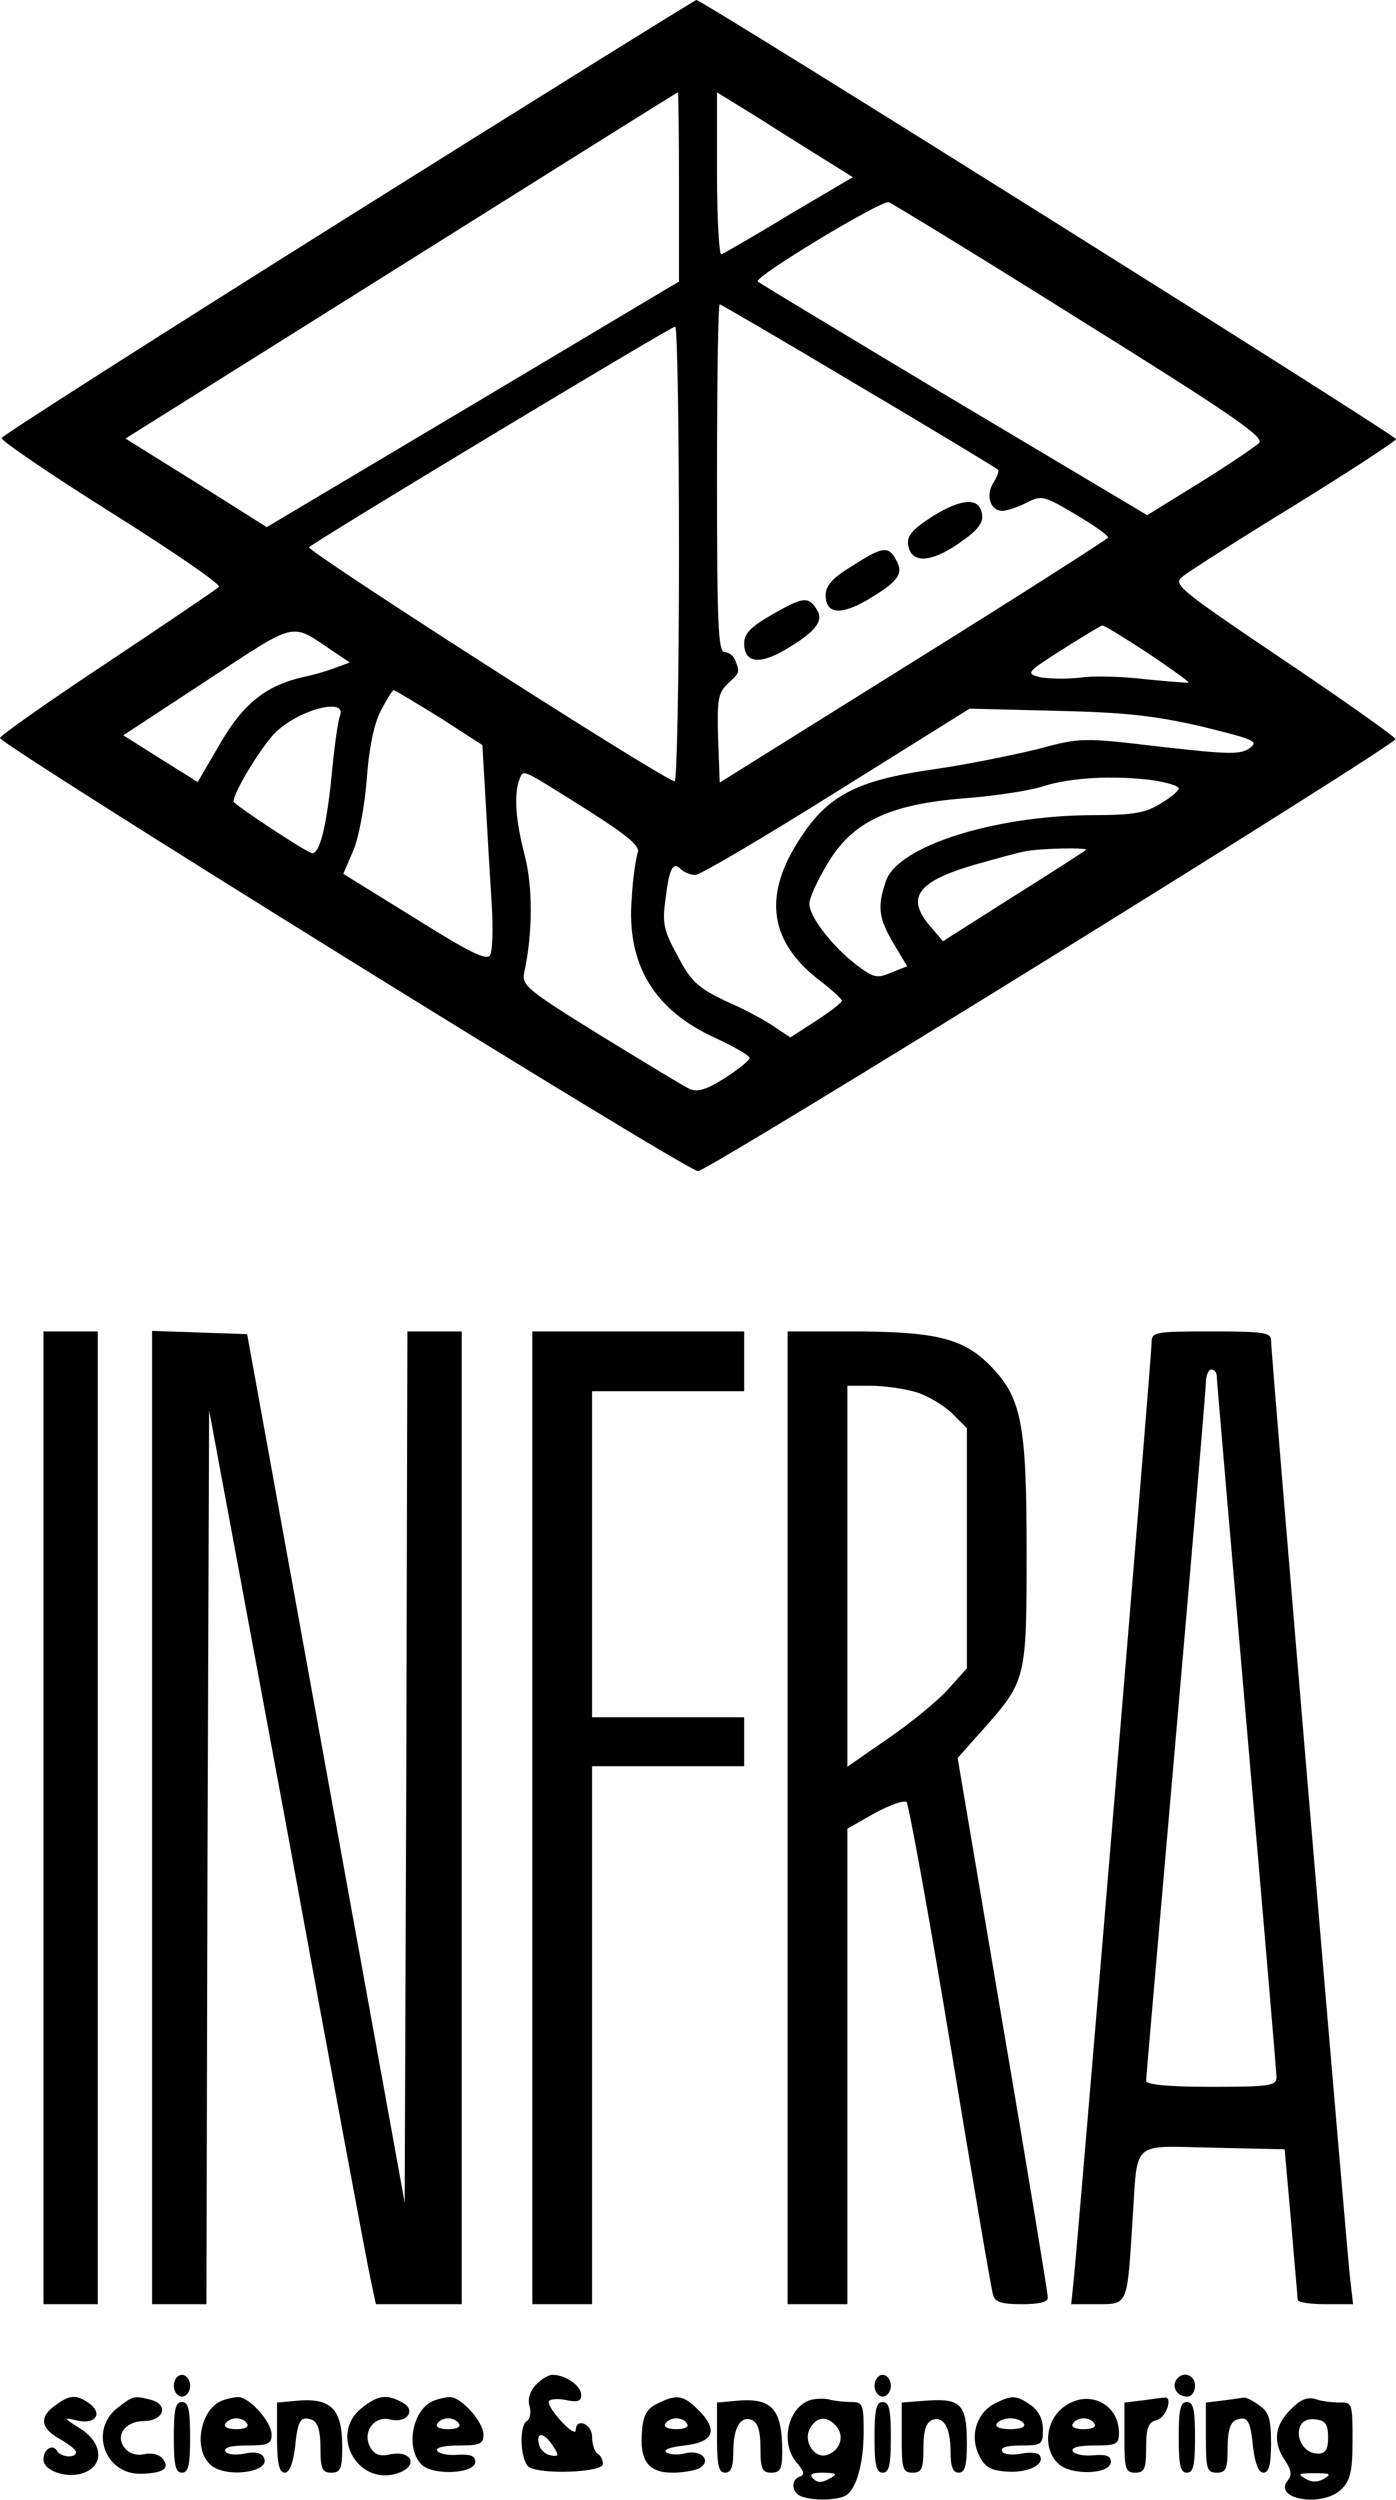 <?xml version="1.0" encoding="UTF-8" standalone="yes"?>
<svg version="1.0" xmlns="http://www.w3.org/2000/svg" width="257" height="460" viewBox="0 0 257 460" preserveAspectRatio="xMidYMid meet">
  <g transform="translate(0,460) scale(0.1,-0.1)" fill="#000000" stroke="none">
    <path d="M641 4201 c-349 -219 -636 -402 -638 -407 -1 -5 90 -67 203 -138 113
-71 202 -132 197 -136 -4 -4 -97 -67 -205 -139 -109 -72 -198 -135 -198 -139
1 -13 1264 -797 1285 -797 19 0 1283 783 1284 795 1 3 -92 69 -205 145 -196
132 -205 140 -187 154 11 9 103 68 206 131 102 63 186 118 187 122 0 7 -1277
808 -1288 808 -4 -1 -292 -180 -641 -399z m609 55 l0 -174 -379 -226 -380
-226 -130 82 -130 81 507 318 c279 175 508 319 510 319 1 0 2 -78 2 -174z
m272 48 l48 -30 -117 -69 c-64 -39 -120 -71 -125 -73 -4 -2 -8 64 -8 147 l0
151 78 -48 c42 -27 98 -62 124 -78z m467 -293 c276 -172 340 -216 329 -226 -7
-7 -56 -40 -109 -73 l-97 -60 -356 212 c-195 117 -358 215 -361 218 -8 8 226
149 241 146 6 -2 165 -99 353 -217z m-408 -121 c139 -82 254 -152 256 -154 3
-2 -1 -13 -8 -24 -15 -23 -6 -52 16 -52 9 0 29 7 45 15 27 14 32 13 89 -21 34
-20 61 -39 61 -43 -1 -3 -162 -106 -358 -228 l-357 -223 -3 81 c-2 72 0 84 18
101 22 21 22 20 14 42 -3 9 -12 16 -20 16 -12 0 -14 53 -14 320 0 176 2 320 5
320 2 0 117 -67 256 -150z m-331 -311 c0 -231 -4 -419 -8 -417 -42 16 -679
425 -673 431 12 12 664 405 674 406 4 1 7 -188 7 -420z m-636 -178 l30 -20
-27 -10 c-16 -6 -40 -13 -55 -16 -70 -15 -113 -48 -156 -122 l-42 -72 -69 43
-68 43 154 101 c169 111 153 107 233 53z m1498 -2 c43 -29 77 -53 76 -55 -2
-1 -37 2 -78 6 -41 5 -96 7 -122 3 -26 -3 -59 -2 -74 1 -26 7 -24 9 42 51 38
24 71 44 73 44 3 1 40 -22 83 -50z m-1303 -119 l79 -51 6 -102 c3 -56 8 -140
11 -187 3 -47 2 -91 -3 -98 -7 -10 -40 7 -139 69 l-131 81 18 42 c10 22 21 81
25 130 4 57 13 103 26 128 11 21 21 38 24 38 2 0 40 -23 84 -50z m-183 3 c-4
-9 -11 -61 -16 -115 -9 -87 -21 -138 -35 -138 -9 0 -145 90 -145 95 0 18 53
104 78 128 44 42 131 64 118 30z m1587 -20 c97 -24 105 -27 87 -40 -17 -12
-40 -11 -164 3 -144 17 -146 17 -228 -5 -46 -11 -129 -28 -185 -36 -155 -22
-206 -51 -263 -149 -54 -95 -38 -174 50 -241 21 -16 39 -33 40 -36 0 -4 -21
-20 -47 -37 l-48 -31 -30 20 c-16 11 -46 27 -65 36 -74 33 -86 43 -113 95 -25
45 -28 60 -22 102 7 59 14 71 28 57 6 -6 18 -11 27 -11 9 0 126 69 260 153
l245 153 160 -4 c128 -3 181 -9 268 -29z m-1134 -152 c77 -49 100 -68 95 -80
-3 -9 -9 -46 -11 -84 -10 -121 41 -206 154 -257 34 -16 63 -32 63 -37 0 -4
-21 -21 -46 -37 -33 -21 -50 -26 -64 -20 -11 5 -85 50 -165 99 -134 83 -145
92 -140 115 16 73 16 158 1 216 -17 65 -20 112 -10 139 8 20 0 23 123 -54z
m1045 53 c25 -4 46 -10 46 -15 0 -4 -15 -17 -34 -28 -27 -17 -50 -21 -127 -21
-179 -1 -356 -57 -378 -121 -16 -47 -14 -68 14 -115 l25 -42 -30 -12 c-26 -11
-32 -9 -64 15 -44 34 -86 88 -86 112 0 11 15 43 33 73 45 77 113 110 252 121
55 4 120 14 145 22 49 16 131 21 204 11z m-125 -128 c-2 -2 -62 -41 -134 -86
l-129 -82 -23 27 c-46 53 -25 83 82 114 39 11 79 22 90 24 25 6 120 8 114 3z"/>
    <path d="M1717 3650 c-37 -24 -48 -36 -45 -53 5 -34 41 -33 93 3 35 24 45 37
43 53 -4 32 -36 31 -91 -3z"/>
    <path d="M1568 3558 c-35 -21 -48 -36 -48 -53 0 -34 26 -38 75 -10 59 35 69
49 55 74 -14 27 -25 26 -82 -11z"/>
    <path d="M1423 3470 c-41 -23 -53 -36 -53 -54 0 -35 27 -40 75 -12 56 33 72
53 59 74 -16 25 -25 24 -81 -8z"/>
    <path d="M80 1255 l0 -895 50 0 50 0 0 895 0 895 -50 0 -50 0 0 -895z"/>
    <path d="M280 1255 l0 -895 50 0 50 0 2 823 3 822 144 -775 c78 -426 147 -796
153 -823 l10 -47 79 0 79 0 0 895 0 895 -50 0 -50 0 -2 -802 -3 -801 -145 799
-145 799 -88 3 -87 3 0 -896z"/>
    <path d="M980 1255 l0 -895 55 0 55 0 0 495 0 495 140 0 140 0 0 45 0 45 -140
0 -140 0 0 300 0 300 140 0 140 0 0 55 0 55 -195 0 -195 0 0 -895z"/>
    <path d="M1450 1255 l0 -895 55 0 55 0 0 438 0 437 51 29 c28 15 54 24 58 20
4 -5 41 -207 81 -449 40 -242 75 -448 78 -457 3 -14 15 -18 53 -18 33 0 49 4
48 13 0 6 -37 233 -83 502 l-83 490 48 54 c78 88 79 92 79 323 0 240 -9 287
-69 347 -49 49 -101 61 -256 61 l-115 0 0 -895z m234 784 c22 -6 52 -24 68
-39 l28 -28 0 -221 0 -221 -35 -39 c-19 -21 -69 -62 -110 -90 l-75 -52 0 350
0 351 43 0 c23 0 60 -5 81 -11z"/>
    <path d="M2120 2128 c0 -24 -137 -1669 -144 -1730 l-4 -38 48 0 c57 0 55 -3
65 155 10 149 -5 136 148 133 l132 -3 12 -135 c6 -74 12 -138 12 -142 1 -5 24
-8 52 -8 l50 0 -6 52 c-7 66 -145 1696 -145 1721 0 15 -12 17 -110 17 -107 0
-110 -1 -110 -22z m120 -60 c0 -7 25 -296 55 -643 30 -346 55 -638 55 -647 0
-16 -12 -18 -120 -18 -79 0 -120 4 -120 11 0 6 25 292 55 636 30 344 55 637
55 649 0 13 5 24 10 24 6 0 10 -6 10 -12z"/>
    <path d="M320 210 c0 -11 7 -20 15 -20 8 0 15 9 15 20 0 11 -7 20 -15 20 -8 0
-15 -9 -15 -20z"/>
    <path d="M986 211 c-11 -12 -15 -27 -11 -39 3 -11 1 -23 -5 -27 -15 -9 -12
-71 3 -84 19 -15 137 -11 137 5 0 7 -4 16 -10 19 -5 3 -10 17 -10 31 0 24 -30
36 -30 12 -1 -15 -50 38 -50 52 0 5 14 7 30 4 23 -5 30 -3 30 9 0 17 -29 37
-53 37 -8 0 -22 -9 -31 -19z m32 -112 c12 -18 11 -20 -5 -17 -10 2 -19 11 -21
21 -5 23 10 21 26 -4z"/>
    <path d="M1610 210 c0 -11 7 -20 15 -20 8 0 15 9 15 20 0 11 -7 20 -15 20 -8
0 -15 -9 -15 -20z"/>
    <path d="M2165 220 c-8 -14 3 -30 21 -30 8 0 14 9 14 20 0 21 -24 28 -35 10z"/>
    <path d="M102 174 c-30 -21 -28 -42 8 -62 16 -9 30 -20 30 -24 0 -12 -28 -10
-35 2 -8 14 -25 3 -25 -16 0 -21 45 -36 75 -24 37 14 34 55 -7 81 -32 20 -32
21 -6 15 33 -8 48 12 23 31 -24 17 -36 17 -63 -3z"/>
    <path d="M216 169 c-52 -41 -23 -123 44 -121 41 1 54 10 39 28 -6 8 -21 11
-33 8 -14 -3 -28 1 -36 11 -19 23 0 50 36 50 36 1 45 30 12 39 -32 8 -32 8
-62 -15z"/>
    <path d="M410 183 c-40 -14 -55 -87 -24 -117 27 -28 117 -15 99 13 -4 8 -18
10 -35 6 -16 -3 -31 -2 -35 4 -4 7 10 11 39 11 40 0 46 3 46 20 0 24 -42 70
-62 69 -7 0 -20 -3 -28 -6z m45 -43 c4 -6 -5 -10 -20 -10 -15 0 -24 4 -20 10
3 6 12 10 20 10 8 0 17 -4 20 -10z"/>
    <path d="M543 182 l-33 -3 0 -65 c0 -47 4 -64 14 -64 9 0 15 16 19 45 5 52 10
60 32 52 10 -5 15 -20 15 -52 0 -38 3 -45 20 -45 17 0 20 7 20 48 0 70 -21 91
-87 84z"/>
    <path d="M666 169 c-62 -49 -6 -147 69 -119 35 13 23 41 -15 34 -21 -5 -31 -1
-39 14 -14 27 8 57 37 50 31 -8 49 17 23 31 -29 16 -45 14 -75 -10z"/>
    <path d="M800 183 c-40 -14 -55 -87 -24 -118 21 -21 99 -17 99 5 0 11 -9 14
-32 13 -17 -2 -35 2 -38 7 -4 6 12 10 39 10 40 0 46 3 46 20 0 24 -42 70 -62
69 -7 0 -20 -3 -28 -6z m45 -43 c4 -6 -5 -10 -20 -10 -15 0 -24 4 -20 10 3 6
12 10 20 10 8 0 17 -4 20 -10z"/>
    <path d="M1210 177 c-19 -9 -26 -22 -28 -49 -5 -56 11 -78 56 -78 20 0 43 4
51 9 21 14 2 33 -26 27 -13 -4 -29 -3 -36 1 -7 5 6 10 33 13 54 6 63 28 26 65
-28 28 -40 30 -76 12z m55 -37 c4 -6 -5 -10 -20 -10 -15 0 -24 4 -20 10 3 6
12 10 20 10 8 0 17 -4 20 -10z"/>
    <path d="M1353 182 l-33 -3 0 -65 c0 -50 3 -64 15 -64 11 0 15 11 15 38 0 45
13 67 34 59 11 -5 16 -19 16 -52 0 -38 3 -45 20 -45 17 0 20 7 20 39 0 79 -19
100 -87 93z"/>
    <path d="M1490 183 c-41 -15 -54 -81 -22 -116 12 -15 14 -21 5 -24 -18 -6 -16
-30 3 -37 22 -8 66 -7 81 2 20 12 33 60 33 118 0 49 -2 54 -22 54 -13 0 -32 2
-43 5 -11 2 -27 1 -35 -2z m50 -48 c15 -18 7 -43 -16 -52 -24 -9 -46 24 -33
48 12 23 32 24 49 4z m-13 -96 c-14 -8 -22 -8 -30 0 -8 8 -3 11 19 11 25 -1
27 -2 11 -11z"/>
    <path d="M1698 182 l-38 -3 0 -65 c0 -57 2 -64 20 -64 17 0 20 7 20 45 0 33 5
47 16 52 21 8 34 -14 34 -59 0 -27 4 -38 15 -38 11 0 15 12 15 53 0 75 -11 85
-82 79z"/>
    <path d="M1831 177 c-33 -17 -46 -59 -29 -94 10 -22 21 -29 51 -31 39 -3 72
13 61 30 -3 5 -19 6 -34 3 -16 -3 -31 -2 -35 4 -4 7 8 11 34 11 39 0 41 2 41
29 0 20 -8 35 -22 45 -27 19 -36 19 -67 3z m54 -37 c4 -6 -7 -10 -25 -10 -18
0 -29 4 -25 10 3 6 15 10 25 10 10 0 22 -4 25 -10z"/>
    <path d="M1957 170 c-33 -26 -37 -78 -8 -104 24 -22 96 -19 96 4 0 11 -9 14
-32 12 -17 -2 -34 2 -38 7 -4 7 10 11 39 11 41 0 46 2 46 23 0 55 -58 82 -103
47z m58 -30 c4 -6 -5 -10 -20 -10 -15 0 -24 4 -20 10 3 6 12 10 20 10 8 0 17
-4 20 -10z"/>
    <path d="M2103 183 l-33 -4 0 -65 c0 -57 2 -64 20 -64 17 0 20 7 20 46 0 37 4
47 20 51 18 5 30 45 13 41 -5 0 -23 -3 -40 -5z"/>
    <path d="M2253 183 l-33 -4 0 -65 c0 -57 2 -64 20 -64 17 0 20 7 20 45 0 32 5
47 15 52 22 8 27 0 32 -52 4 -29 10 -45 19 -45 10 0 14 15 14 54 0 45 -4 58
-22 70 -12 9 -25 15 -28 14 -3 0 -20 -3 -37 -5z"/>
    <path d="M2376 166 c-30 -29 -33 -61 -10 -94 11 -17 13 -26 5 -36 -29 -35 64
-51 99 -16 16 16 20 33 20 90 0 66 -1 70 -22 69 -13 0 -33 2 -45 6 -16 5 -29
0 -47 -19z m69 -51 c0 -23 -5 -30 -19 -30 -24 0 -41 27 -33 49 4 11 15 16 29
14 18 -2 23 -9 23 -33z m-7 -76 c-12 -7 -24 -7 -35 0 -15 9 -12 10 17 10 29 0
32 -1 18 -10z"/>
    <path d="M320 115 c0 -51 3 -65 15 -65 12 0 15 14 15 65 0 51 -3 65 -15 65
-12 0 -15 -14 -15 -65z"/>
    <path d="M1610 115 c0 -51 3 -65 15 -65 12 0 15 14 15 65 0 51 -3 65 -15 65
-12 0 -15 -14 -15 -65z"/>
    <path d="M2170 115 c0 -51 3 -65 15 -65 12 0 15 14 15 65 0 51 -3 65 -15 65
-12 0 -15 -14 -15 -65z"/>
  </g>
</svg>